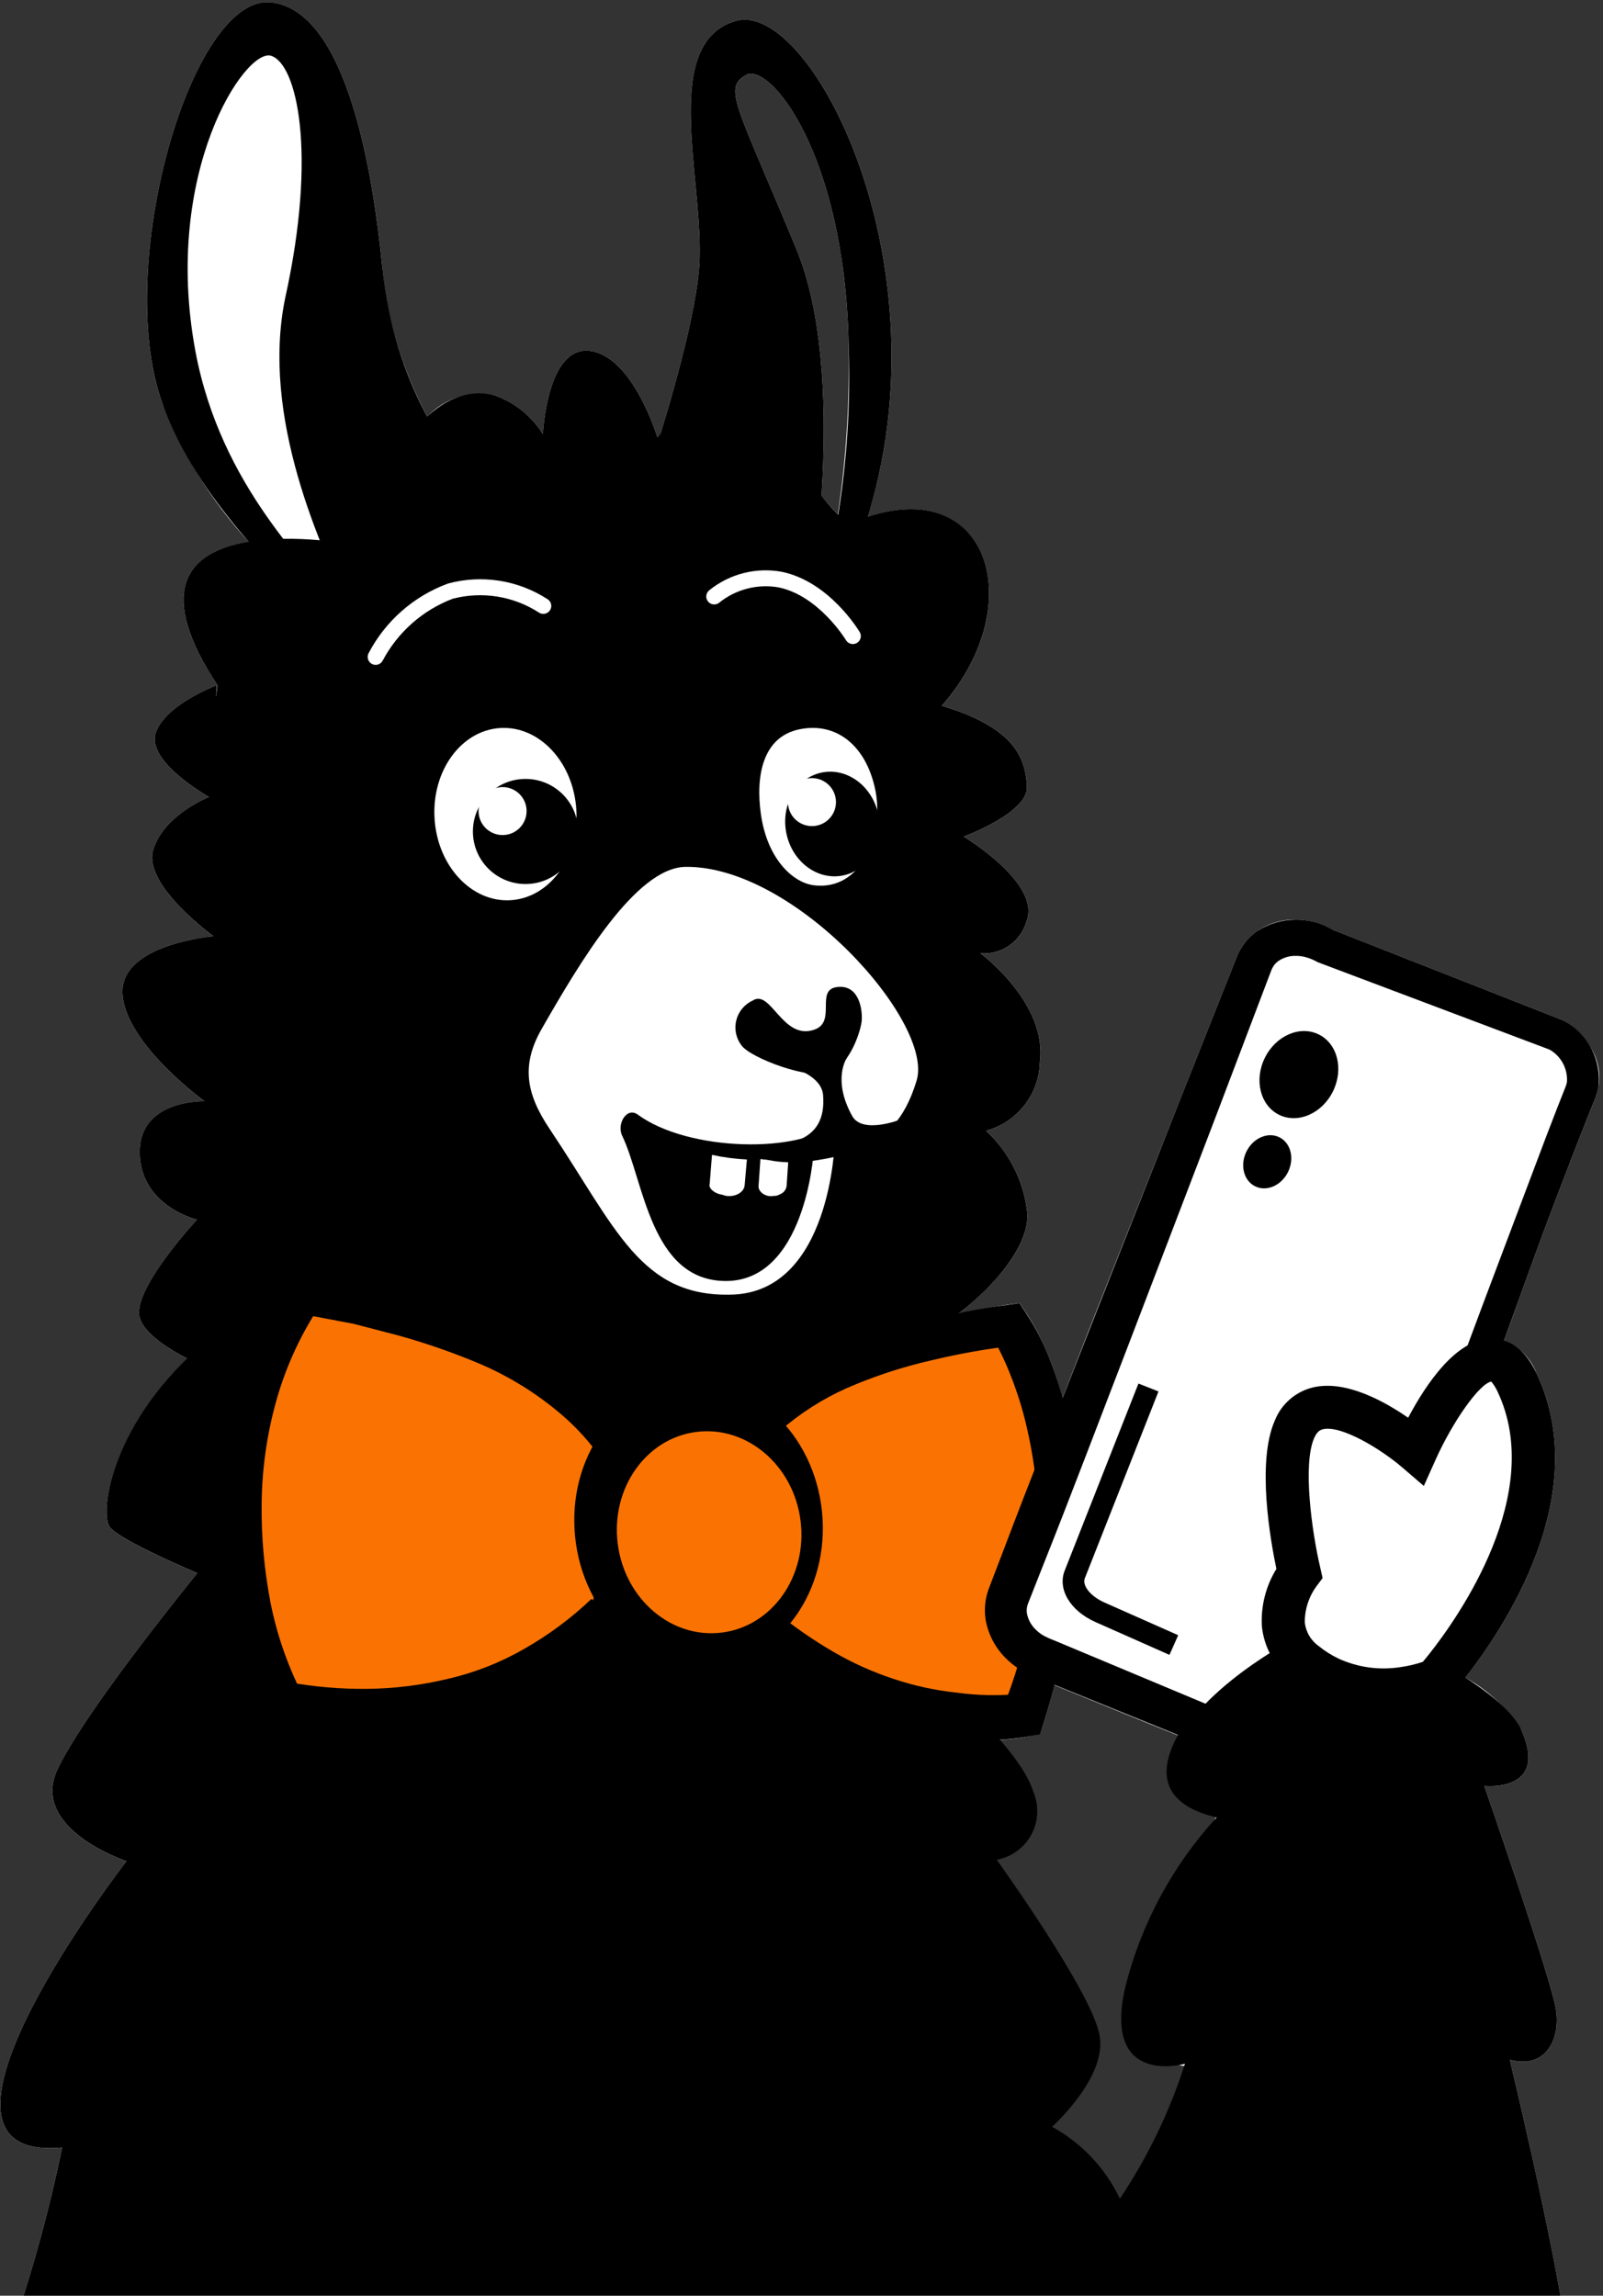 <svg width="308" height="441" viewBox="0 0 308 441" fill="none" xmlns="http://www.w3.org/2000/svg">
<rect x="0" y="0" width="308" height="441" fill="#333333" stroke="none"/>
<path d="M187.373 357.268C188.781 357.009 190.112 356.436 191.267 355.59C192.423 354.745 193.372 353.651 194.044 352.389C194.716 351.127 195.095 349.729 195.151 348.302C195.209 346.873 194.94 345.45 194.37 344.14C193.024 340.548 191.103 337.198 188.679 334.223C189.082 334.234 189.482 334.277 189.886 334.274C191.104 334.274 192.326 334.237 193.553 334.125C194.851 334.023 196.142 333.845 197.42 333.595L199.873 333.106L200.568 330.885C201.309 328.514 201.967 326.119 202.587 323.714L220.739 331.108L229.602 334.685C229.152 336.553 229.206 338.507 229.757 340.345C229.876 340.86 230.07 341.356 230.333 341.815C230.795 342.8 231.452 343.682 232.262 344.41C233.071 345.138 234.019 345.697 235.05 346.053C229.405 357.367 225.167 369.33 222.432 381.671C217.938 401.018 231.809 396.461 231.809 396.461C227.554 409.091 221.977 421.239 215.171 432.702C210.123 424.197 204.383 416.122 198.012 408.555C198.012 408.555 208.445 401.268 207.171 393.329C206.104 385.341 187.373 357.268 187.373 357.268ZM163.045 65.649C163.302 76.743 162.614 87.836 160.99 98.812C159.87 97.688 158.819 96.499 157.838 95.251C158.876 79.128 158.321 60.724 153.056 47.951C141.642 20.263 138.823 17.004 143.307 14.429C147.792 11.853 162.172 29.274 163.045 65.649ZM11.939 412.558C9.557 424.095 6.467 435.476 2.683 446.634H300.777C297.889 427.977 290.096 395.677 290.096 395.677C296.707 397.567 299.933 392.051 298.952 385.959C297.971 379.868 285.193 343.079 285.193 343.079C285.193 343.079 297.661 344.436 292.359 332.44C289.669 328.201 285.957 324.703 281.563 322.266C289.547 312.047 306.075 286.741 295.225 263.8C294.688 262.376 293.855 261.083 292.781 260.003C291.708 258.923 290.417 258.083 288.996 257.536C290.858 252.333 292.737 247.138 294.631 241.949C297.25 234.7 300.032 227.51 302.803 220.329L304.91 214.961L305.981 212.294L306.518 210.958C307.136 209.404 307.386 207.728 307.249 206.062C307.113 204.395 306.592 202.782 305.729 201.35C304.498 199.191 302.719 197.394 300.57 196.139L300.378 196.023L300.115 195.919L256.152 178.641C255.669 178.402 255.35 178.175 254.736 177.928C254.164 177.67 253.575 177.453 252.974 177.281C251.76 176.907 250.501 176.702 249.23 176.67C246.546 176.558 243.895 177.3 241.661 178.789C240.47 179.586 239.455 180.617 238.678 181.82C238.284 182.423 237.947 183.062 237.673 183.729L237.136 185.079L234.999 190.458L226.453 211.974L209.404 255.022L204.145 268.563C203.519 266.297 202.828 264.046 201.984 261.833C201.388 260.221 200.707 258.642 199.945 257.101C199.156 255.467 198.263 253.885 197.269 252.366L195.905 250.303L193.426 250.657C190.299 251.107 187.184 251.689 184.083 252.372C189.618 248.294 197.914 239.881 197.381 232.939C196.721 226.922 193.912 221.34 189.466 217.225C192.382 216.43 194.966 214.716 196.828 212.338C198.689 209.958 199.732 207.041 199.798 204.023C201.319 192.71 188.392 183.125 188.392 183.125C190.339 183.285 192.282 182.766 193.89 181.658C195.499 180.549 196.672 178.918 197.212 177.042C200.24 169.753 185.176 160.713 185.176 160.713C185.176 160.713 197.607 156.132 197.325 151.113C197.044 146.622 196.008 140.078 181.069 135.62C181.03 135.608 180.921 135.621 180.949 135.589C197.578 116.764 190.553 91.523 166.736 99.297C169.283 90.953 170.778 82.326 171.186 73.614C173.003 34.089 153.135 0.748 141.423 4.011C127.112 8.124 134.853 33.067 134.429 49.59C134.191 58.495 129.703 74.178 126.924 83.293C126.697 83.564 126.491 83.818 126.333 84.035C126.333 84.035 121.66 68.494 113.374 67.415C105.088 66.337 104.314 83.39 104.314 83.39C102.145 79.921 98.859 77.288 94.996 75.925C92.674 75.447 90.267 75.574 88.007 76.293C85.747 77.013 83.712 78.301 82.095 80.036C77.25 70.973 74.293 61.028 73.403 50.796C71.804 35.008 67.121 2.14 52.076 0.455C36.819 -1.172 21.829 50.846 31.098 77.224C34.942 87.125 40.597 96.227 47.776 104.065C37.349 105.78 28.881 112.117 41.824 131.692C41.252 136.393 41.647 131.661 41.555 131.651C35.989 133.964 31.277 137.121 29.975 140.627C27.885 146.253 40.156 153.105 40.156 153.105C40.156 153.105 31.401 156.55 29.425 163.314C27.449 170.077 41.034 179.857 41.034 179.857C41.034 179.857 23.023 181.328 23.538 190.909C24.055 200.492 39.285 211.543 39.285 211.543C39.285 211.543 26.699 211.167 26.846 221.459C26.991 231.753 37.843 234.296 37.843 234.296C37.843 234.296 25.402 247.663 26.827 253.067C27.625 256.097 32.139 259.002 35.952 260.971C20.762 275.787 19.285 291.095 21.109 293.389C23.205 296.025 37.909 302.207 37.909 302.207C37.909 302.207 16.4 328.49 11.039 339.925C5.677 351.359 24.288 357.541 24.288 357.541C24.288 357.541 -20.696 415.579 11.939 412.558Z" fill="white"/>
<path d="M24.288 357.533C24.288 357.533 5.675 351.352 11.037 339.917C16.4 328.483 37.909 302.198 37.909 302.198C37.909 302.198 23.205 296.017 21.108 293.38C19.214 291.001 20.833 274.604 37.686 259.287C48.788 259.706 56.688 272.769 65.178 283.881C69.548 283.259 73.919 282.642 78.286 281.995C78.869 281.908 79.452 281.81 80.035 281.723C82.433 282.531 84.825 283.35 87.207 284.181C97.638 287.816 108.005 291.69 118.481 295.164C129.278 298.745 140.101 302.231 150.913 305.746C160.981 304.918 171.104 305.051 181.145 306.143C184.464 314.228 184.422 316.517 182.311 318.389C179.972 320.467 168.739 312.958 168.739 312.958C168.739 312.958 195.148 333.007 198.51 344.132C199.08 345.443 199.347 346.865 199.291 348.294C199.235 349.723 198.856 351.12 198.184 352.382C197.51 353.644 196.561 354.739 195.406 355.583C194.252 356.427 192.921 357.002 191.513 357.262C191.513 357.262 210.244 383.266 211.309 391.255C212.583 399.192 202.152 408.546 202.152 408.546C207.834 411.675 212.388 416.508 215.172 422.361C220.534 414.354 224.742 405.631 227.672 396.453C227.672 396.453 211.73 401.01 216.223 381.663C219.274 369.534 225.298 358.353 233.755 349.129C206.263 342.578 246.517 311.983 246.517 311.983L246.574 312.02C246.722 313.487 247.176 314.906 247.908 316.187C248.639 317.466 249.632 318.579 250.821 319.452C252.224 320.581 253.752 321.544 255.376 322.321C259.76 324.362 264.647 325.073 269.432 324.368C271.626 324.095 273.775 323.542 275.828 322.723C275.828 322.723 276.68 321.773 278.005 320.094C282.434 322.639 290.242 327.649 292.357 332.434C297.659 344.429 285.191 343.071 285.191 343.071C285.191 343.071 297.969 379.861 298.95 385.953C299.931 392.043 296.707 397.559 290.094 395.669C290.094 395.669 297.89 427.97 300.777 446.626H2.682C6.466 435.468 9.558 424.089 11.939 412.55C-20.697 415.574 24.288 357.533 24.288 357.533Z" fill="black"/>
<path d="M39.282 211.538C39.282 211.538 24.054 200.486 23.535 190.904C23.02 181.322 41.031 179.852 41.031 179.852C41.031 179.852 27.447 170.072 29.422 163.309C31.399 156.545 40.153 153.1 40.153 153.1C40.153 153.1 27.882 146.248 29.972 140.622C31.274 137.116 35.986 133.958 41.552 131.646C41.644 131.656 41.249 136.388 41.821 131.687C18.002 95.665 66.677 104.436 66.677 104.436C66.677 104.436 47.961 81.665 76.073 87.532C76.441 87.608 83.523 73.12 94.995 75.921C98.856 77.283 102.142 79.916 104.312 83.385C104.312 83.385 105.084 66.332 113.37 67.41C121.656 68.489 126.329 84.028 126.329 84.028C128.277 81.388 135.891 73.888 138.768 73.936C141.862 73.969 144.366 89.234 144.366 89.234C144.366 89.234 149.695 77.031 153.444 87.59C155.566 92.646 158.843 97.134 163.015 100.701C189.796 88.927 198.415 115.81 180.945 135.587C180.918 135.617 181.027 135.606 181.067 135.617C196.005 140.078 197.041 146.62 197.322 151.111C197.604 156.13 185.173 160.712 185.173 160.712C185.173 160.712 200.237 169.752 197.209 177.042C196.669 178.917 195.495 180.547 193.887 181.657C192.279 182.764 190.336 183.284 188.388 183.123C188.388 183.123 201.316 192.707 199.796 204.021C199.729 207.039 198.688 209.956 196.825 212.335C194.963 214.713 192.381 216.428 189.463 217.222C193.909 221.338 196.719 226.918 197.378 232.937C198.113 242.504 182.047 254.907 179.608 254.834C181.5 256.316 182.852 258.377 183.457 260.7C184.062 263.024 183.885 265.481 182.954 267.695C178.705 278.67 157.177 271.145 157.177 271.145C157.177 271.145 179.926 286.133 182.532 296.725C185.14 307.32 172.339 296.455 172.339 296.455C175.408 298.066 178.112 300.292 180.28 302.995C182.449 305.698 184.036 308.816 184.942 312.16C175.478 309.473 165.798 307.618 156.011 306.612C134.287 304.197 117.445 296.88 95.701 295.785L40.488 293C45.531 286.343 48.781 278.503 49.927 270.234C49.927 270.234 33.109 269.284 38.989 264.746C41.528 262.785 41.492 263.475 41.492 263.475C41.492 263.475 28.248 258.464 26.824 253.061C25.399 247.657 37.84 234.29 37.84 234.29C37.84 234.29 26.988 231.745 26.843 221.453C26.698 211.162 39.282 211.538 39.282 211.538Z" fill="black"/>
<path d="M154.107 126.963C160.81 107.241 163.84 86.459 163.045 65.647C162.17 29.271 147.791 11.852 143.306 14.427C138.822 17.002 141.642 20.26 153.056 47.949C162.766 71.51 156.469 114.25 153.659 126.443C152.392 124.816 151.254 123.095 150.254 121.291C146.818 115.328 143.763 109.139 140.845 102.885C139.293 99.556 135.557 95.973 133.905 92.702C132.266 90.032 131.311 87.002 131.123 83.877C131.156 81.799 127.238 87.552 125.743 87.107C128.156 79.37 134.15 59.91 134.427 49.586C134.851 33.062 127.109 8.12 141.419 4.007C153.133 0.746 173.001 34.085 171.185 73.609C169.846 102.73 156.764 122.302 152.49 130.739C150.21 129.799 155.631 128.732 154.107 126.963Z" fill="black"/>
<path d="M90.483 93.158C87.511 103.637 84.143 113.615 67.475 117.503C61.758 105.36 50.001 80.162 54.821 57.132C60.945 29.374 57.061 12.282 52.092 10.717C47.123 9.153 31.162 33.134 37.536 67.408C42.43 93.722 59.681 108.897 65.084 116.741C63.506 117.548 61.82 118.121 60.078 118.448C54.519 110.22 37.943 96.698 31.097 77.218C21.827 50.84 36.817 -1.175 52.075 0.449C67.119 2.135 71.802 35.003 73.4 50.791C75.899 75.461 86.758 86.964 90.483 93.158Z" fill="black"/>
<path d="M83.491 157.187C82.954 148.052 88.618 140.291 96.143 139.85C103.666 139.409 110.202 146.457 110.739 155.589C111.276 164.724 105.612 172.487 98.087 172.928C90.562 173.369 84.028 166.323 83.491 157.187Z" fill="white"/>
<path d="M100.974 169.819C95.391 169.819 90.865 165.3 90.865 159.724C90.865 154.149 95.391 149.63 100.974 149.63C106.558 149.63 111.084 154.149 111.084 159.724C111.084 165.3 106.559 169.819 100.974 169.819Z" fill="black"/>
<path d="M96.564 160.413C94.014 160.413 91.948 158.349 91.948 155.805C91.948 153.26 94.014 151.196 96.564 151.196C99.112 151.196 101.179 153.26 101.179 155.805C101.178 158.351 99.111 160.413 96.564 160.413Z" fill="white"/>
<path d="M153.56 140.107C146.52 141.581 145.173 149.078 146.191 156.358C147.401 165 152.333 169.572 156.406 170.066C165.595 171.179 169.954 160.192 168.162 151.652C166.368 143.11 160.599 138.634 153.56 140.107Z" fill="white"/>
<path d="M151.106 160.137C149.962 154.68 152.983 149.43 157.857 148.41C162.731 147.391 167.611 150.986 168.757 156.443C169.901 161.9 166.878 167.151 162.004 168.17C157.13 169.19 152.251 165.594 151.106 160.137Z" fill="black"/>
<path d="M156.008 158.691C153.459 158.691 151.393 156.628 151.393 154.083C151.393 151.54 153.459 149.475 156.008 149.475C158.557 149.475 160.623 151.54 160.623 154.083C160.622 156.629 158.557 158.691 156.008 158.691Z" fill="white"/>
<path d="M72.175 127.721C72.46 127.721 72.739 127.642 72.982 127.491C73.225 127.34 73.42 127.128 73.548 126.874C76.441 121.424 81.219 117.209 86.992 115.013C89.802 114.281 92.735 114.146 95.601 114.611C98.466 115.079 101.203 116.141 103.634 117.726C103.808 117.825 104 117.89 104.2 117.914C104.4 117.94 104.602 117.926 104.796 117.872C104.99 117.819 105.171 117.729 105.33 117.606C105.49 117.482 105.622 117.328 105.721 117.154C105.821 116.981 105.885 116.788 105.91 116.589C105.935 116.389 105.92 116.188 105.867 115.994C105.814 115.8 105.724 115.619 105.6 115.46C105.477 115.302 105.323 115.17 105.148 115.069C102.356 113.267 99.214 112.071 95.928 111.558C92.643 111.045 89.285 111.229 86.074 112.097C79.489 114.515 74.044 119.3 70.805 125.515C70.69 125.748 70.637 126.006 70.65 126.265C70.661 126.525 70.74 126.776 70.878 126.996C71.014 127.217 71.205 127.399 71.432 127.526C71.659 127.654 71.915 127.72 72.175 127.721Z" fill="white"/>
<path d="M163.867 123.723C164.137 123.723 164.402 123.65 164.636 123.513C164.869 123.378 165.063 123.183 165.197 122.947C165.329 122.713 165.398 122.446 165.395 122.178C165.392 121.908 165.319 121.643 165.179 121.411C164.944 121.016 159.283 111.705 150.207 109.842C147.777 109.394 145.28 109.479 142.885 110.085C140.489 110.691 138.253 111.805 136.329 113.352C136.002 113.59 135.783 113.948 135.72 114.347C135.655 114.746 135.753 115.154 135.992 115.481C136.228 115.809 136.586 116.03 136.987 116.093C137.386 116.158 137.795 116.062 138.124 115.826C139.707 114.537 141.548 113.602 143.524 113.086C145.5 112.569 147.563 112.482 149.575 112.832C157.324 114.413 162.5 122.893 162.551 122.978C162.688 123.205 162.88 123.391 163.111 123.522C163.341 123.655 163.603 123.723 163.867 123.723Z" fill="white"/>
<path d="M105.596 216.852C101.063 210.085 100.098 204.592 104.104 197.604C111.329 185.003 122.157 166.634 131.734 166.524C152.712 166.283 179.481 196.352 176.124 207.556C171.333 223.551 160.376 219.506 160.376 219.506C160.376 219.506 159.583 248.054 140.755 248.687C123.087 249.285 118.437 236.019 105.596 216.852Z" fill="white"/>
<path d="M119.542 218.169C118.448 215.901 120.434 212.574 122.538 214.114C132.28 221.246 153.723 221.62 160.408 215.715L156.302 221.598C156.302 221.598 154.688 246.25 139.306 246.077C124.963 245.915 123.722 226.83 119.542 218.169Z" fill="black"/>
<path d="M142.451 200.797C144.102 203.204 155.899 207.696 159.691 205.955C163.485 204.216 165.464 197.787 165.578 195.992C165.731 193.555 164.874 189.03 160.757 189.619C156.64 190.207 160.75 196.259 156.512 197.778C150.374 199.98 148.151 189.95 144.64 192.195C143.863 192.547 143.175 193.069 142.627 193.723C142.08 194.376 141.686 195.144 141.476 195.972C141.265 196.797 141.245 197.659 141.413 198.495C141.583 199.331 141.937 200.118 142.451 200.797Z" fill="black"/>
<path d="M143.508 222.738L143.063 227.801C142.833 229.251 140.923 230.063 139.245 229.662C138.766 229.444 138.288 229.467 137.807 229.25C136.847 228.815 136.125 228.128 136.359 227.397L136.801 221.854C139.009 222.33 141.252 222.626 143.508 222.738Z" fill="white"/>
<path d="M151.5 222.396L151.15 227.695C151.124 228.085 150.983 228.458 150.745 228.768C150.508 229.078 150.183 229.313 149.813 229.439C149.465 229.649 149.065 229.75 148.66 229.733C147.12 230.046 145.572 228.919 145.757 227.71L146.109 222.651C147.907 222.926 149.738 222.84 151.5 222.396Z" fill="white"/>
<path d="M152.288 205.129C152.288 205.129 157.858 206.608 158.15 210.392C158.876 219.774 150.942 220.38 141.788 220.405C150.525 226.269 161.818 221.342 165.246 221.352C169.711 221.365 172.982 215.072 172.982 215.072C172.982 215.072 165.706 217.926 163.742 214.386C159.845 207.361 162.704 203.239 162.704 203.239L152.288 205.129Z" fill="black"/>
<path d="M142.275 285.946C142.275 285.946 143.309 261.427 193.96 254.621C193.96 254.621 213.134 282.668 196.629 329.498C187.681 330.572 178.608 329.355 170.263 325.954C161.917 322.557 154.579 317.091 148.934 310.077" fill="#FA7302"/>
<path d="M142.688 285.962C144.273 281.072 147.293 276.768 151.356 273.607C155.306 270.408 159.714 267.818 164.431 265.921C169.189 263.965 174.104 262.412 179.125 261.28C184.187 260.064 189.318 259.151 194.489 258.539L190.688 256.85C192.122 259.382 193.359 262.021 194.387 264.747C195.49 267.58 196.399 270.488 197.11 273.445C198.557 279.422 199.359 285.537 199.5 291.684C199.691 304.159 197.376 316.545 192.691 328.114L195.836 325.403C191.845 325.781 187.824 325.696 183.852 325.157C179.727 324.722 175.66 323.84 171.726 322.525C167.692 321.199 163.809 319.455 160.14 317.319C156.322 315.098 152.681 312.586 149.249 309.806L148.622 310.344C153.391 318.493 160.453 325.064 168.933 329.237C173.264 331.368 177.881 332.864 182.639 333.683C187.537 334.48 192.533 334.451 197.42 333.593L199.859 333.173L200.568 330.881C202.542 324.534 204.118 318.069 205.287 311.525C206.529 304.961 207.151 298.292 207.145 291.611C207.191 284.87 206.456 278.148 204.952 271.575C204.182 268.264 203.192 265.01 201.984 261.832C200.763 258.516 199.169 255.348 197.232 252.39L195.886 250.323L193.432 250.698C182.379 252.025 171.639 255.252 161.688 260.237C156.636 262.84 152.11 266.355 148.342 270.604C146.457 272.74 144.909 275.151 143.748 277.75C142.505 280.299 141.861 283.094 141.862 285.93L142.688 285.962Z" fill="black"/>
<path d="M118.7 284.619C118.7 284.619 111.505 253.705 59.237 250.738C59.237 250.738 36.245 291.067 54.116 327.335C54.116 327.335 91.434 336.745 113.957 307.408" fill="#FA7302"/>
<path d="M119.105 284.524C118.073 278.22 115.262 272.339 111.006 267.57C106.774 262.739 101.654 258.763 95.923 255.856C90.296 252.904 84.241 250.854 77.975 249.787C74.866 249.355 71.74 249.084 68.639 248.868L59.348 248.835L58.004 248.831L57.582 249.795C54.813 256.127 52.65 262.369 50.469 268.739C48.308 275.15 46.571 281.695 45.272 288.334C43.956 295.138 43.708 302.103 44.534 308.983C45.398 315.985 47.307 322.821 50.195 329.26L50.966 331.098L53.048 331.566C64.694 334.19 76.846 333.466 88.096 329.477C90.856 328.447 93.543 327.227 96.135 325.825C98.664 324.344 101.067 322.659 103.317 320.783C107.723 317.09 111.437 312.646 114.287 307.657L113.631 307.155C109.695 310.907 105.307 314.157 100.568 316.828C96.01 319.439 91.088 321.357 85.964 322.523C80.899 323.734 75.715 324.373 70.508 324.426C65.371 324.475 60.241 324.031 55.189 323.098L58.043 325.404C55.227 319.847 53.182 313.932 51.967 307.823C50.765 301.563 50.197 295.198 50.275 288.825C50.338 282.296 51.244 275.8 52.972 269.502C54.694 263.195 57.365 257.184 60.898 251.679L59.13 252.638L67.924 254.299L76.473 256.522C82.033 258.062 87.483 259.97 92.785 262.241C98.019 264.547 102.903 267.576 107.295 271.238C111.806 274.97 115.544 279.547 118.299 284.709L119.105 284.524Z" fill="black"/>
<path d="M110.495 295.16C108.994 280.104 118.4 266.842 131.503 265.541C144.605 264.238 156.444 275.389 157.945 290.445C159.444 305.501 150.039 318.763 136.937 320.064C123.833 321.366 111.995 310.215 110.495 295.16Z" fill="black"/>
<path d="M118.697 296.59C117.329 285.948 124.083 276.314 133.781 275.072C143.477 273.83 152.447 281.451 153.814 292.092C155.181 302.735 148.427 312.368 138.731 313.61C129.033 314.852 120.064 307.231 118.697 296.59Z" fill="#FA7302"/>
<path d="M254.655 181.731L299.001 198.802C300.969 199.78 302.521 201.428 303.379 203.449C304.236 205.469 304.342 207.73 303.677 209.823C295.421 230.195 270.5 298.201 258.977 333.189C258.459 334.368 257.695 335.423 256.734 336.284C255.775 337.144 254.642 337.789 253.412 338.177C252.182 338.564 250.884 338.685 249.603 338.531C248.322 338.377 247.09 337.952 245.987 337.285L199.26 318.025C197.092 317.148 195.326 315.5 194.306 313.399C193.286 311.295 193.085 308.888 193.742 306.646L240.981 185.031C241.592 183.85 242.453 182.808 243.501 181.987C244.551 181.163 245.765 180.575 247.062 180.264C248.359 179.949 249.709 179.918 251.019 180.172C252.328 180.426 253.57 180.957 254.655 181.731Z" fill="white"/>
<path d="M300.115 195.918L300.352 196.011L300.569 196.136C302.831 197.365 304.667 199.251 305.831 201.546C306.995 203.839 307.435 206.431 307.091 208.98C306.961 209.655 306.767 210.316 306.516 210.955L305.979 212.292L304.909 214.958L302.801 220.326C300.03 227.506 297.249 234.697 294.628 241.946C289.345 256.435 284.146 270.951 279.03 285.497C273.93 300.046 268.878 314.619 264.066 329.235C263.427 331.148 262.967 332.697 262.176 334.908C261.109 337.596 259.031 339.758 256.386 340.937C253.952 342.016 251.253 342.361 248.625 341.925C247.386 341.727 246.178 341.377 245.027 340.88L242.252 339.743L220.776 331.026L199.298 322.309C198.237 321.921 197.21 321.443 196.232 320.879C195.115 320.205 194.09 319.395 193.175 318.466C191.237 316.517 189.925 314.034 189.411 311.336C189.158 309.884 189.18 308.4 189.476 306.956C189.618 306.27 189.819 305.596 190.076 304.943L190.593 303.593L192.663 298.186C198.12 283.751 203.857 269.422 209.472 255.046L226.45 211.973L234.996 190.457L237.133 185.077L237.671 183.726C237.946 183.059 238.282 182.42 238.677 181.816C239.453 180.614 240.467 179.583 241.659 178.785C243.826 177.431 246.328 176.7 248.883 176.675C251.44 176.649 253.955 177.328 256.149 178.638L300.115 195.918ZM251.025 183.911C250.389 183.723 249.728 183.625 249.065 183.622C247.86 183.575 246.671 183.911 245.67 184.582C245.251 184.862 244.899 185.232 244.638 185.663C244.508 185.87 244.396 186.086 244.303 186.312L243.79 187.659L241.735 193.069L233.518 214.711L216.969 257.954C211.409 272.35 205.969 286.793 200.251 301.129L198.128 306.514L197.597 307.86C197.492 308.101 197.412 308.352 197.356 308.609C197.258 309.06 197.246 309.524 197.321 309.979C197.542 311.095 198.088 312.122 198.891 312.93C199.327 313.381 199.818 313.778 200.353 314.109C201.053 314.498 201.784 314.833 202.537 315.11L223.912 324.054L245.287 332.999L247.863 334.083C248.48 334.369 249.13 334.571 249.799 334.688C251.002 334.91 252.246 334.781 253.379 334.316C253.844 334.128 254.268 333.849 254.625 333.496C254.983 333.143 255.266 332.723 255.46 332.259L257.279 326.97C262.295 312.327 267.53 297.797 272.816 283.28C278.111 268.772 283.491 254.295 288.96 239.845L297.148 218.154L299.241 212.735L300.31 210.026L300.845 208.674C300.939 208.413 301.017 208.146 301.07 207.873C301.165 206.566 300.87 205.259 300.223 204.12C299.577 202.98 298.606 202.056 297.435 201.467L297.888 201.685L253.161 184.826C252.491 184.432 251.773 184.125 251.025 183.911Z" fill="black"/>
<path d="M245.769 214.152C242.153 212.377 240.922 207.482 243.022 203.217C245.121 198.952 249.754 196.932 253.37 198.706C256.986 200.481 258.217 205.376 256.117 209.643C254.019 213.908 249.385 215.927 245.769 214.152Z" fill="black"/>
<path d="M241.166 227.889C238.959 226.806 238.208 223.818 239.489 221.214C240.771 218.612 243.599 217.379 245.806 218.463C248.012 219.546 248.763 222.534 247.482 225.136C246.201 227.74 243.375 228.973 241.166 227.889Z" fill="black"/>
<path d="M224.699 317.898L226.379 314.122L212.171 307.82C209.526 306.647 207.857 304.546 208.455 303.138L222.591 267.292L218.74 265.778L204.623 301.576C203.1 305.176 205.56 309.408 210.491 311.598L224.699 317.898Z" fill="black"/>
<path d="M249.665 302.189C249.665 302.189 245.067 282.778 248.732 274.539C253.838 263.06 272.06 278.701 272.06 278.701C272.06 278.701 284.521 250.845 291.481 265.563C301.679 287.124 284.328 312.088 278.005 320.099C276.68 321.778 275.828 322.729 275.828 322.729C273.775 323.547 271.627 324.1 269.432 324.373C264.647 325.078 259.76 324.367 255.376 322.327C253.752 321.548 252.224 320.586 250.821 319.457C249.632 318.584 248.64 317.471 247.909 316.191C247.176 314.911 246.722 313.492 246.573 312.026C246.484 308.495 247.571 305.035 249.665 302.189Z" fill="white"/>
<path d="M274.757 317.54C280.145 310.715 297.006 286.919 287.741 267.329C287.426 266.641 287.024 265.993 286.546 265.407C284.367 265.683 279.185 272.931 275.842 280.39L273.573 285.448L269.364 281.836C265.384 278.419 257.792 273.759 254.235 274.546C253.672 274.674 253.074 274.964 252.516 276.218C250.264 281.277 252.045 294.25 253.696 301.241L254.124 303.144L252.962 304.692C251.48 306.711 250.686 309.153 250.699 311.657C250.8 312.57 251.095 313.451 251.564 314.242C252.033 315.032 252.665 315.712 253.418 316.242C254.574 317.17 255.833 317.964 257.171 318.606C260.829 320.285 264.899 320.868 268.882 320.28C270.412 320.076 271.917 319.728 273.379 319.239C273.723 318.83 274.193 318.257 274.757 317.54ZM253.586 326.055C251.677 325.138 249.879 324.006 248.231 322.68C246.612 321.454 245.265 319.908 244.271 318.141C243.278 316.373 242.659 314.417 242.455 312.399C242.236 308.529 243.212 304.683 245.248 301.383C244.113 296.001 241.405 280.838 244.952 272.865C245.581 271.276 246.593 269.865 247.894 268.753C249.194 267.642 250.748 266.863 252.418 266.487C258.579 265.104 265.931 269.135 270.561 272.346C274.034 265.792 279.842 257.21 286.478 257.141C289.073 257.108 292.6 258.249 295.227 263.803C306.214 287.033 289.118 312.702 281.26 322.658C279.834 324.466 278.915 325.489 278.915 325.489L278.316 326.154L277.503 326.513C275.095 327.492 272.566 328.153 269.987 328.472C268.594 328.66 267.188 328.755 265.782 328.756C261.566 328.78 257.397 327.857 253.586 326.055Z" fill="black"/>
<path d="M255.076 342.805C255.076 342.805 230.97 355.387 225.932 342.805C220.895 330.223 246.534 316.011 246.534 316.011L261.812 330.353L255.076 342.805Z" fill="black"/>
</svg>
